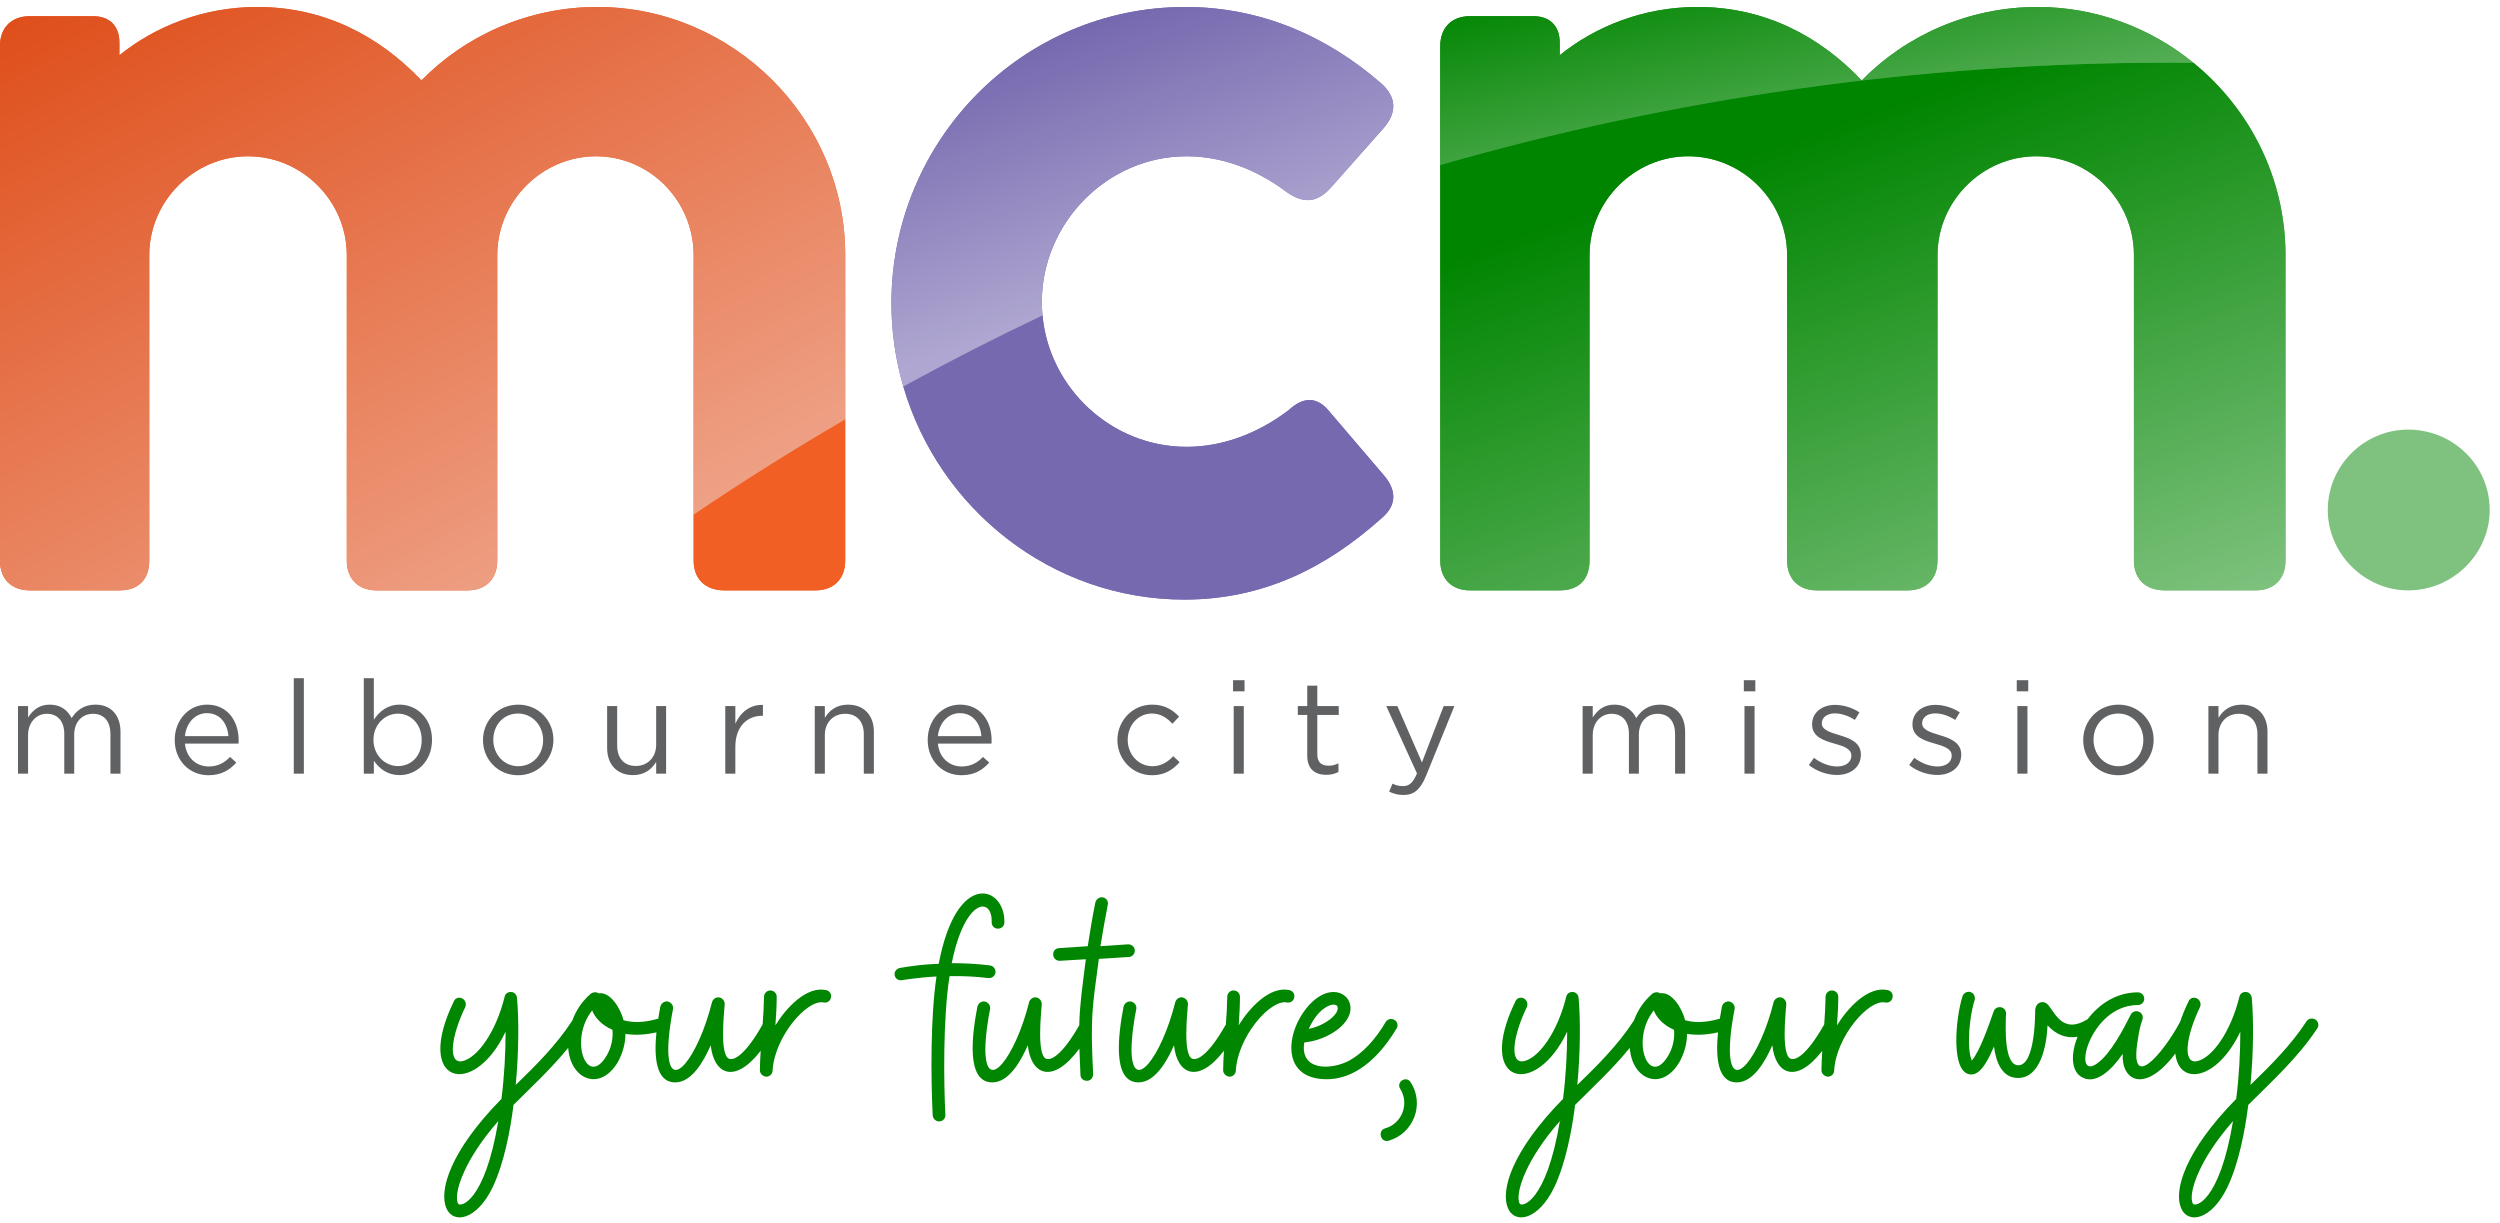 <?xml version="1.0" encoding="UTF-8"?>
<svg xmlns="http://www.w3.org/2000/svg" xmlns:xlink="http://www.w3.org/1999/xlink" width="188px" height="92px" viewBox="0 0 188 92" version="1.1">
  <!-- Generator: Sketch 52.6 (67491) - http://www.bohemiancoding.com/sketch -->
  <title>MCM Logo Text Colour</title>
  <desc>Created with Sketch.</desc>
  <defs>
    <linearGradient x1="100%" y1="100%" x2="1.167%" y2="1.167%" id="linearGradient-1">
      <stop stop-color="#7FC27F" offset="0%"></stop>
      <stop stop-color="#008500" offset="100%"></stop>
    </linearGradient>
    <linearGradient x1="100%" y1="100%" x2="50%" y2="9.709%" id="linearGradient-2">
      <stop stop-color="#7FC27F" offset="0%"></stop>
      <stop stop-color="#008500" offset="100%"></stop>
    </linearGradient>
    <linearGradient x1="100%" y1="100%" x2="0%" y2="0%" id="linearGradient-3">
      <stop stop-color="#7FC27F" offset="0%"></stop>
      <stop stop-color="#008500" offset="100%"></stop>
    </linearGradient>
    <linearGradient x1="32.12%" y1="8.266%" x2="59.105%" y2="70.07%" id="linearGradient-4">
      <stop stop-color="#7769AF" offset="0%"></stop>
      <stop stop-color="#AFA7D1" offset="100%"></stop>
    </linearGradient>
    <linearGradient x1="100%" y1="100%" x2="0%" y2="-33.318%" id="linearGradient-5">
      <stop stop-color="#F1B099" offset="0%"></stop>
      <stop stop-color="#DB3A00" offset="100%"></stop>
    </linearGradient>
  </defs>
  <g id="MCM-Logo-Text-Colour" stroke="none" stroke-width="1" fill="none" fill-rule="evenodd">
    <g id="MCMLogo" transform="translate(-1, 0)">
      <path d="M43.728,78.798 C42.467,80.35 40.985,81.719 39.615,83.089 C39.376,85.022 38.9,87.477 38.066,89.242 C35.682,94.273 30.865,90.624 38.71,82.636 C38.924,80.944 39.02,79.179 39.02,77.581 C36.635,82.636 32.08,81.564 35.133,75.292 C35.228,75.054 35.515,74.959 35.751,75.077 C35.992,75.198 36.086,75.484 35.992,75.721 C34.917,77.94 34.656,80.037 35.777,79.798 C36.921,79.537 38.304,77.581 38.948,74.959 C38.994,74.719 39.21,74.577 39.449,74.601 C39.662,74.601 39.854,74.792 39.878,75.03 C40.021,76.604 40.021,79.035 39.783,81.586 C41.309,80.109 42.858,78.56 44.003,76.795 C44.014,76.778 44.026,76.763 44.039,76.748 C44.321,75.952 44.809,75.258 45.433,74.719 C45.6,74.6 45.839,74.578 46.006,74.697 C46.912,74.552 47.675,75.865 47.89,76.722 C48.487,76.891 49.321,76.938 50.417,76.626 C50.443,76.619 50.47,76.615 50.496,76.612 C50.547,76.285 50.603,75.975 50.656,75.698 C50.728,75.435 50.967,75.268 51.228,75.315 C51.491,75.387 51.657,75.626 51.61,75.888 C51.468,76.58 51.252,77.891 51.252,78.987 C51.301,82.327 53.517,79.49 54.542,75.364 C54.614,75.126 54.853,74.959 55.092,75.006 C55.33,75.053 55.497,75.268 55.497,75.507 C55.449,76.221 55.115,79.274 55.807,79.608 C56.211,79.799 57.094,79.251 58.31,77.104 C58.321,77.081 58.335,77.059 58.349,77.039 C58.401,76.34 58.445,75.646 58.454,74.958 C58.454,74.695 58.667,74.481 58.93,74.481 C59.192,74.481 59.408,74.695 59.408,74.958 C59.408,75.675 59.359,76.412 59.311,77.104 C60.098,75.816 61.648,74.124 63.127,74.457 C63.389,74.506 63.556,74.767 63.484,75.029 C63.436,75.293 63.174,75.435 62.936,75.387 C61.695,75.124 59.24,77.964 59.097,80.514 C59.097,80.752 58.882,80.968 58.621,80.968 C58.358,80.943 58.143,80.728 58.143,80.49 C58.149,79.999 58.172,79.508 58.203,79.018 C56.24,81.565 54.674,80.773 54.447,78.605 C53.947,79.751 53.041,81.396 51.777,81.396 C50.31,81.396 50.179,79.461 50.363,77.632 C49.521,77.829 48.739,77.856 48.033,77.749 C48.033,78.487 47.818,79.227 47.46,79.871 C46.133,82.116 43.894,81.195 43.728,78.798 Z M82.17,78.857 C80.15,81.596 78.524,80.818 78.291,78.605 C77.791,79.751 76.886,81.396 75.621,81.396 C73.595,81.396 74.118,77.701 74.5,75.698 C74.572,75.435 74.811,75.268 75.072,75.315 C75.335,75.387 75.501,75.626 75.454,75.888 C75.312,76.58 75.098,77.891 75.098,78.987 C75.145,82.327 77.361,79.49 78.388,75.364 C78.458,75.126 78.696,74.959 78.936,75.006 C79.175,75.053 79.341,75.268 79.341,75.507 C79.292,76.221 78.959,79.274 79.651,79.608 C80.056,79.799 80.938,79.251 82.154,77.104 C82.156,77.101 82.158,77.097 82.16,77.093 C82.196,75.574 82.363,74.444 82.655,72.134 L80.677,72.254 C80.415,72.254 80.2,72.039 80.2,71.776 C80.176,71.513 80.391,71.3 80.652,71.3 L82.799,71.155 C82.966,70.036 83.155,68.937 83.371,67.865 C83.441,67.603 83.681,67.436 83.942,67.483 C84.205,67.531 84.373,67.794 84.301,68.055 C84.109,69.057 83.919,70.106 83.752,71.155 L85.837,71.013 C86.124,71.013 86.339,71.227 86.339,71.489 C86.339,71.753 86.124,71.967 85.862,71.967 L83.633,72.109 C83.132,75.853 82.989,76.484 83.204,80.776 C83.204,81.039 83.013,81.276 82.751,81.276 L82.727,81.276 C82.465,81.276 82.25,81.087 82.25,80.823 C82.212,80.067 82.186,79.424 82.17,78.857 Z M93.04,79.019 C91.077,81.564 89.511,80.773 89.284,78.605 C88.784,79.751 87.877,81.396 86.614,81.396 C84.588,81.396 85.112,77.701 85.493,75.698 C85.564,75.435 85.802,75.268 86.064,75.315 C86.329,75.387 86.495,75.626 86.447,75.888 C86.305,76.58 86.09,77.891 86.09,78.987 C86.138,82.327 88.353,79.49 89.38,75.364 C89.451,75.126 89.689,74.959 89.927,75.006 C90.166,75.053 90.334,75.268 90.334,75.507 C90.285,76.221 89.953,79.274 90.642,79.608 C91.049,79.799 91.93,79.251 93.147,77.104 C93.158,77.081 93.171,77.06 93.186,77.04 C93.237,76.341 93.281,75.646 93.29,74.958 C93.29,74.695 93.504,74.481 93.766,74.481 C94.029,74.481 94.245,74.695 94.245,74.958 C94.245,75.675 94.197,76.412 94.148,77.104 C94.935,75.816 96.485,74.124 97.964,74.457 C98.226,74.506 98.392,74.767 98.322,75.029 C98.273,75.293 98.011,75.435 97.772,75.387 C96.534,75.124 94.077,77.964 93.933,80.514 C93.933,80.752 93.719,80.968 93.457,80.968 C93.195,80.943 92.98,80.728 92.98,80.49 C92.986,80 93.009,79.509 93.04,79.019 Z M123.56,78.799 C122.298,80.35 120.818,81.719 119.448,83.089 C119.208,85.022 118.732,87.477 117.897,89.242 C115.513,94.273 110.697,90.624 118.54,82.636 C118.755,80.944 118.851,79.179 118.851,77.581 C116.466,82.636 111.912,81.564 114.963,75.292 C115.059,75.054 115.347,74.959 115.583,75.077 C115.823,75.198 115.917,75.484 115.823,75.721 C114.749,77.94 114.488,80.037 115.609,79.798 C116.752,79.537 118.135,77.581 118.78,74.959 C118.826,74.719 119.041,74.577 119.28,74.601 C119.494,74.601 119.686,74.792 119.709,75.03 C119.853,76.604 119.853,79.035 119.614,81.586 C121.141,80.109 122.689,78.56 123.834,76.795 C123.845,76.778 123.858,76.762 123.871,76.747 C124.153,75.952 124.641,75.258 125.265,74.719 C125.432,74.6 125.67,74.578 125.837,74.697 C126.743,74.552 127.506,75.865 127.721,76.722 C128.317,76.891 129.151,76.938 130.249,76.626 C130.275,76.619 130.302,76.615 130.328,76.612 C130.379,76.285 130.435,75.975 130.488,75.698 C130.559,75.435 130.798,75.268 131.059,75.315 C131.323,75.387 131.489,75.626 131.442,75.888 C131.299,76.58 131.084,77.891 131.084,78.987 C131.131,82.327 133.348,79.49 134.375,75.364 C134.446,75.126 134.684,74.959 134.923,75.006 C135.162,75.053 135.329,75.268 135.329,75.507 C135.281,76.221 134.947,79.274 135.638,79.608 C136.043,79.799 136.925,79.251 138.141,77.104 C138.152,77.081 138.166,77.059 138.18,77.039 C138.232,76.34 138.275,75.646 138.284,74.958 C138.284,74.695 138.499,74.481 138.761,74.481 C139.023,74.481 139.238,74.695 139.238,74.958 C139.238,75.675 139.19,76.412 139.143,77.104 C139.93,75.816 141.48,74.124 142.958,74.457 C143.221,74.506 143.387,74.767 143.315,75.029 C143.268,75.293 143.005,75.435 142.766,75.387 C141.528,75.124 139.071,77.964 138.928,80.514 C138.928,80.752 138.713,80.968 138.451,80.968 C138.189,80.943 137.974,80.728 137.974,80.49 C137.98,79.999 138.003,79.509 138.034,79.018 C136.072,81.565 134.505,80.773 134.279,78.605 C133.778,79.751 132.873,81.396 131.609,81.396 C130.141,81.396 130.01,79.461 130.195,77.632 C129.352,77.829 128.57,77.856 127.865,77.749 C127.865,78.487 127.649,79.227 127.292,79.871 C125.964,82.115 123.725,81.195 123.56,78.799 Z M157.99,76.646 C158.84,75.519 160.144,74.625 161.77,74.625 C162.033,74.625 162.248,74.84 162.248,75.102 C162.248,75.363 162.033,75.578 161.77,75.578 C158.076,75.578 156.74,81.469 158.743,79.941 C159.721,79.226 160.674,77.415 161.222,76.318 C161.341,76.08 161.603,75.984 161.842,76.08 C162.081,76.175 162.201,76.437 162.104,76.699 C161.938,77.129 161.842,77.653 161.77,78.153 C161.054,82.303 163.678,79.202 164.918,76.89 C164.925,76.878 164.932,76.867 164.94,76.856 C165.098,76.377 165.311,75.856 165.585,75.292 C165.681,75.054 165.968,74.959 166.205,75.077 C166.445,75.198 166.539,75.484 166.445,75.721 C165.371,77.94 165.11,80.037 166.231,79.798 C167.374,79.537 168.757,77.581 169.402,74.959 C169.448,74.719 169.663,74.577 169.903,74.601 C170.116,74.601 170.307,74.792 170.331,75.03 C170.474,76.604 170.474,79.035 170.236,81.586 C171.762,80.109 173.312,78.56 174.456,76.795 C174.599,76.58 174.909,76.533 175.124,76.675 C175.338,76.819 175.409,77.106 175.267,77.32 C173.835,79.514 171.859,81.301 170.07,83.089 C169.83,85.022 169.353,87.477 168.519,89.242 C166.134,94.273 161.319,90.624 169.163,82.636 C169.377,80.944 169.472,79.179 169.472,77.581 C167.734,81.266 164.842,81.695 164.586,79.226 C162.292,82.267 160.523,81.293 160.626,79.251 C159.863,80.372 158.576,81.707 157.456,80.943 C156.748,80.451 156.724,79.214 157.236,77.964 C156.371,78.115 155.605,77.799 154.976,77.104 C154.904,78.702 154.427,80.991 152.829,81.062 C151.59,81.11 151.113,79.941 150.946,78.702 C150.612,79.466 150.015,80.848 149.205,80.801 C147.655,80.728 148.061,76.509 148.586,74.91 C148.656,74.673 148.943,74.529 149.181,74.6 C149.444,74.695 149.563,74.958 149.491,75.221 C149.11,76.365 148.871,78.798 149.277,79.752 C149.873,79.107 150.636,76.89 150.922,76.056 C150.993,75.841 151.232,75.698 151.47,75.745 C151.709,75.794 151.876,76.009 151.852,76.246 C151.804,77.343 151.709,80.156 152.806,80.108 C154.093,80.06 154.046,75.983 154.046,75.961 C154.069,75.65 154.213,75.458 154.427,75.388 C154.569,75.34 154.809,75.316 155.047,75.602 C155.572,76.246 156.168,77.748 157.932,76.676 C157.951,76.665 157.97,76.655 157.99,76.646 Z M168.924,84.306 C167.566,85.856 166.826,87.12 166.42,87.979 C165.73,89.432 165.753,90.243 165.897,90.505 C166.039,90.815 167.899,90.457 168.924,84.306 Z M126.886,77.439 C126.099,77.106 125.576,76.532 125.361,75.984 C123.573,78.249 125.003,81.874 126.458,79.37 C126.767,78.844 126.958,78.154 126.886,77.439 Z M118.303,84.306 C116.943,85.856 116.204,87.12 115.798,87.979 C115.108,89.432 115.132,90.243 115.274,90.505 C115.417,90.815 117.277,90.457 118.303,84.306 Z M105.16,84.855 C106.425,84.498 106.996,83.019 106.306,81.898 C105.948,81.373 106.757,80.847 107.091,81.397 C108.141,83.043 107.306,85.237 105.422,85.784 C104.826,85.951 104.564,85.022 105.16,84.855 Z M99.633,75.388 C100.991,74.076 102.303,74.601 102.518,75.507 C102.875,76.938 100.776,78.248 99.083,78.392 C98.727,80.563 101.135,80.491 102.518,79.728 C103.471,79.179 104.401,78.226 105.211,76.843 C105.355,76.628 105.641,76.557 105.855,76.699 C106.094,76.819 106.166,77.129 106.023,77.343 C104.258,80.277 102.327,81.159 100.776,81.159 C97.107,81.159 97.725,77.247 99.633,75.388 Z M101.588,75.722 C101.492,75.317 100.252,75.531 99.418,77.368 C100.586,77.153 101.732,76.27 101.588,75.722 Z M71.138,83.876 C70.995,80.92 70.97,76.508 71.424,73.432 C70.041,73.504 68.753,73.719 68.753,73.719 C68.515,73.719 68.325,73.576 68.277,73.337 C68.23,73.075 68.419,72.837 68.682,72.789 C69.636,72.622 70.615,72.502 71.591,72.479 C72.95,65.302 76.622,66.66 76.528,69.379 C76.528,69.643 76.288,69.856 76.027,69.832 C75.764,69.832 75.573,69.617 75.573,69.355 C75.646,67.424 73.571,67.471 72.57,72.431 C73.523,72.431 74.476,72.479 75.43,72.597 C75.693,72.622 75.883,72.86 75.86,73.122 C75.835,73.385 75.597,73.576 75.335,73.552 C74.358,73.432 73.379,73.385 72.403,73.408 C71.902,76.699 71.973,81.42 72.091,83.829 C72.116,84.091 71.902,84.329 71.639,84.329 L71.616,84.329 C71.376,84.329 71.162,84.138 71.138,83.876 Z M47.055,77.439 C46.268,77.106 45.743,76.532 45.53,75.984 C43.741,78.249 45.171,81.874 46.626,79.37 C46.935,78.844 47.127,78.154 47.055,77.439 Z M38.471,84.306 C37.112,85.856 36.372,87.12 35.967,87.979 C35.276,89.432 35.3,90.243 35.443,90.505 C35.586,90.815 37.446,90.457 38.471,84.306 Z" id="your-future,-your-way" fill="#008600" fill-rule="nonzero"></path>
      <path d="M167.829,58.18 L167.072,58.18 L167.072,53.096 L167.829,53.096 L167.829,53.982 C168.163,53.431 168.694,52.99 169.568,52.99 C170.798,52.99 171.515,53.816 171.515,55.025 L171.515,58.18 L170.758,58.18 L170.758,55.211 C170.758,54.268 170.246,53.677 169.353,53.677 C168.478,53.677 167.829,54.318 167.829,55.271 L167.829,58.18 Z M160.29,58.298 C158.767,58.298 157.656,57.098 157.656,55.653 C157.656,54.208 158.776,52.989 160.31,52.989 C161.835,52.989 162.954,54.188 162.954,55.634 C162.954,57.08 161.823,58.298 160.29,58.298 Z M160.29,53.658 C159.19,53.658 158.433,54.533 158.433,55.634 C158.433,56.734 159.238,57.62 160.31,57.62 C161.411,57.62 162.179,56.745 162.179,55.653 C162.179,54.542 161.362,53.658 160.29,53.658 Z M152.707,58.18 L152.707,53.096 L153.464,53.096 L153.464,58.18 L152.707,58.18 Z M152.66,51.986 L152.66,51.151 L153.525,51.151 L153.525,51.986 L152.66,51.986 Z M146.676,58.278 C145.947,58.278 145.141,57.993 144.571,57.531 L144.954,56.991 C145.505,57.403 146.114,57.638 146.715,57.638 C147.323,57.638 147.768,57.325 147.768,56.833 L147.768,56.813 C147.768,56.301 147.167,56.106 146.499,55.919 C145.702,55.693 144.817,55.418 144.817,54.483 L144.817,54.463 C144.817,53.588 145.545,53.007 146.547,53.007 C147.167,53.007 147.856,53.224 148.376,53.569 L148.032,54.138 C147.559,53.834 147.019,53.647 146.528,53.647 C145.929,53.647 145.545,53.962 145.545,54.384 L145.545,54.405 C145.545,54.886 146.173,55.073 146.853,55.279 C147.639,55.515 148.484,55.821 148.484,56.734 L148.484,56.754 C148.484,57.716 147.688,58.278 146.676,58.278 Z M139.13,58.278 C138.401,58.278 137.596,57.993 137.026,57.531 L137.41,56.991 C137.959,57.403 138.568,57.638 139.168,57.638 C139.777,57.638 140.221,57.325 140.221,56.833 L140.221,56.813 C140.221,56.301 139.622,56.106 138.953,55.919 C138.157,55.693 137.27,55.418 137.27,54.483 L137.27,54.463 C137.27,53.588 137.999,53.007 139.002,53.007 C139.622,53.007 140.309,53.224 140.831,53.569 L140.487,54.138 C140.014,53.834 139.473,53.647 138.982,53.647 C138.382,53.647 137.999,53.962 137.999,54.384 L137.999,54.405 C137.999,54.886 138.628,55.073 139.307,55.279 C140.093,55.515 140.938,55.821 140.938,56.734 L140.938,56.754 C140.938,57.716 140.142,58.278 139.13,58.278 Z M132.185,58.18 L132.185,53.096 L132.943,53.096 L132.943,58.18 L132.185,58.18 Z M132.136,51.986 L132.136,51.151 L133.001,51.151 L133.001,51.986 L132.136,51.986 Z M125.835,52.988 C127.004,52.988 127.722,53.775 127.722,55.034 L127.722,58.179 L126.966,58.179 L126.966,55.212 C126.966,54.227 126.474,53.677 125.648,53.677 C124.882,53.677 124.243,54.247 124.243,55.25 L124.243,58.179 L123.495,58.179 L123.495,55.19 C123.495,54.237 122.993,53.677 122.189,53.677 C121.381,53.677 120.773,54.345 120.773,55.28 L120.773,58.179 L120.014,58.179 L120.014,53.096 L120.773,53.096 L120.773,53.953 C121.107,53.45 121.557,52.988 122.413,52.988 C123.24,52.988 123.771,53.431 124.045,54.002 C124.408,53.441 124.949,52.988 125.835,52.988 Z M108.236,58.348 C107.802,59.4 107.312,59.783 106.545,59.783 C106.123,59.783 105.807,59.694 105.463,59.528 L105.718,58.928 C105.965,59.056 106.191,59.115 106.514,59.115 C106.967,59.115 107.253,58.878 107.557,58.161 L105.248,53.098 L106.082,53.098 L107.93,57.334 L109.564,53.098 L110.37,53.098 L108.236,58.348 Z M100.061,56.734 C100.061,57.354 100.406,57.581 100.916,57.581 C101.173,57.581 101.388,57.53 101.653,57.402 L101.653,58.052 C101.388,58.19 101.103,58.268 100.74,58.268 C99.923,58.268 99.305,57.865 99.305,56.833 L99.305,53.764 L98.596,53.764 L98.596,53.096 L99.305,53.096 L99.305,51.563 L100.061,51.563 L100.061,53.096 L101.673,53.096 L101.673,53.764 L100.061,53.764 L100.061,56.734 Z M93.775,58.18 L93.775,53.096 L94.532,53.096 L94.532,58.18 L93.775,58.18 Z M93.726,51.986 L93.726,51.151 L94.59,51.151 L94.59,51.986 L93.726,51.986 Z M87.633,58.298 C86.15,58.298 85.028,57.089 85.028,55.653 C85.028,54.209 86.15,52.988 87.633,52.988 C88.597,52.988 89.197,53.392 89.668,53.894 L89.166,54.425 C88.765,54.003 88.312,53.657 87.623,53.657 C86.591,53.657 85.804,54.532 85.804,55.634 C85.804,56.744 86.612,57.619 87.672,57.619 C88.321,57.619 88.823,57.296 89.228,56.863 L89.708,57.315 C89.197,57.885 88.587,58.298 87.633,58.298 Z M73.318,57.639 C74.016,57.639 74.508,57.354 74.92,56.921 L75.393,57.344 C74.881,57.914 74.262,58.297 73.298,58.297 C71.904,58.297 70.762,57.226 70.762,55.643 C70.762,54.169 71.794,52.988 73.2,52.988 C74.705,52.988 75.57,54.188 75.57,55.682 C75.57,55.752 75.57,55.83 75.559,55.92 L71.529,55.92 C71.637,57.019 72.423,57.639 73.318,57.639 Z M74.803,55.358 C74.725,54.434 74.193,53.629 73.18,53.629 C72.295,53.629 71.626,54.365 71.529,55.358 L74.803,55.358 Z M63.028,58.18 L62.271,58.18 L62.271,53.096 L63.028,53.096 L63.028,53.982 C63.363,53.431 63.893,52.99 64.769,52.99 C65.997,52.99 66.716,53.816 66.716,55.025 L66.716,58.18 L65.958,58.18 L65.958,55.211 C65.958,54.268 65.446,53.677 64.552,53.677 C63.676,53.677 63.028,54.318 63.028,55.271 L63.028,58.18 Z M56.298,58.18 L55.541,58.18 L55.541,53.096 L56.298,53.096 L56.298,54.424 C56.672,53.579 57.41,52.969 58.372,53.009 L58.372,53.826 L58.314,53.826 C57.202,53.826 56.298,54.622 56.298,56.156 L56.298,58.18 Z M50.344,53.097 L51.091,53.097 L51.091,58.181 L50.344,58.181 L50.344,57.296 C49.999,57.847 49.479,58.288 48.605,58.288 C47.374,58.288 46.656,57.463 46.656,56.253 L46.656,53.097 L47.412,53.097 L47.412,56.067 C47.412,57.011 47.925,57.601 48.82,57.601 C49.685,57.601 50.344,56.961 50.344,56.008 L50.344,53.097 Z M39.954,58.298 C38.431,58.298 37.32,57.098 37.32,55.653 C37.32,54.208 38.44,52.989 39.974,52.989 C41.497,52.989 42.618,54.188 42.618,55.634 C42.618,57.08 41.487,58.298 39.954,58.298 Z M39.954,53.658 C38.854,53.658 38.096,54.533 38.096,55.634 C38.096,56.734 38.902,57.62 39.974,57.62 C41.074,57.62 41.843,56.745 41.843,55.653 C41.843,54.542 41.025,53.658 39.954,53.658 Z M31.061,58.288 C30.115,58.288 29.507,57.776 29.113,57.206 L29.113,58.18 L28.358,58.18 L28.358,51.003 L29.113,51.003 L29.113,54.12 C29.526,53.51 30.126,52.988 31.061,52.988 C32.279,52.988 33.488,53.953 33.488,55.633 C33.488,57.305 32.289,58.288 31.061,58.288 Z M30.923,53.667 C29.98,53.667 29.084,54.454 29.084,55.633 C29.084,56.823 29.98,57.609 30.923,57.609 C31.906,57.609 32.711,56.883 32.711,55.644 C32.711,54.435 31.887,53.667 30.923,53.667 Z M23.092,58.179 L23.092,51.002 L23.85,51.002 L23.85,58.179 L23.092,58.179 Z M16.697,57.639 C17.396,57.639 17.886,57.354 18.299,56.921 L18.771,57.344 C18.258,57.914 17.639,58.297 16.676,58.297 C15.281,58.297 14.139,57.226 14.139,55.643 C14.139,54.169 15.172,52.988 16.578,52.988 C18.082,52.988 18.948,54.188 18.948,55.682 C18.948,55.752 18.948,55.83 18.939,55.92 L14.908,55.92 C15.015,57.019 15.801,57.639 16.697,57.639 Z M18.18,55.358 C18.103,54.434 17.572,53.629 16.558,53.629 C15.674,53.629 15.005,54.365 14.908,55.358 L18.18,55.358 Z M8.173,52.988 C9.343,52.988 10.061,53.775 10.061,55.034 L10.061,58.179 L9.304,58.179 L9.304,55.212 C9.304,54.227 8.812,53.677 7.986,53.677 C7.22,53.677 6.58,54.247 6.58,55.25 L6.58,58.179 L5.833,58.179 L5.833,55.19 C5.833,54.237 5.332,53.677 4.525,53.677 C3.72,53.677 3.11,54.345 3.11,55.28 L3.11,58.179 L2.353,58.179 L2.353,53.096 L3.11,53.096 L3.11,53.953 C3.444,53.45 3.896,52.988 4.752,52.988 C5.577,52.988 6.109,53.431 6.384,54.002 C6.748,53.441 7.288,52.988 8.173,52.988 Z" id="melbourne-city-mission" fill="#606163" fill-rule="nonzero"></path>
      <g id="MCM">
        <path d="M188.226,38.352 C188.226,41.633 185.463,44.398 182.094,44.398 C178.812,44.398 176.049,41.633 176.049,38.352 C176.049,34.983 178.812,32.306 182.094,32.306 C185.463,32.306 188.226,34.983 188.226,38.352" id="Fill-36" fill="#7FC27F"></path>
        <g id="M" transform="translate(109, 0)">
          <path d="M0.308,12.413 L0.308,12.412 L0.308,3.461 C0.308,2.078 1.17,1.216 2.552,1.216 L7.302,1.216 C8.511,1.216 9.29,1.906 9.29,3.202 L9.29,4.153 C11.966,1.992 15.593,0.524 19.651,0.524 C24.663,0.524 28.808,2.682 32.002,6.051 C35.284,2.682 40.035,0.524 45.216,0.524 C49.633,0.524 53.725,2.099 56.945,4.721 C61.153,8.145 63.871,13.357 63.871,19.18 L63.871,42.153 C63.871,43.534 63.007,44.397 61.626,44.397 L54.802,44.397 C53.334,44.397 52.47,43.534 52.47,42.153 L52.47,19.18 C52.47,15.12 49.188,11.752 45.129,11.752 C41.07,11.752 37.703,15.12 37.703,19.18 L37.703,42.153 C37.703,43.534 36.84,44.397 35.457,44.397 L28.634,44.397 C27.254,44.397 26.39,43.534 26.39,42.153 L26.39,19.18 C26.39,15.12 23.022,11.752 18.961,11.752 C14.903,11.752 11.534,15.12 11.534,19.18 L11.534,42.153 C11.534,43.534 10.756,44.397 9.29,44.397 L2.552,44.397 C1.17,44.397 0.308,43.534 0.308,42.153 L0.308,12.413 Z M56.945,4.721 C56.37,4.716 55.795,4.709 55.22,4.709 L56.945,4.721 Z" id="Combined-Shape" fill="url(#linearGradient-1)" fill-rule="nonzero"></path>
          <path d="M0.308,42.153 C0.308,43.534 1.17,44.397 2.552,44.397 L9.29,44.397 C10.756,44.397 11.534,43.534 11.534,42.153 L11.534,19.18 C11.534,15.12 14.903,11.752 18.961,11.752 C23.022,11.752 26.39,15.12 26.39,19.18 L26.39,42.153 C26.39,43.534 27.254,44.397 28.634,44.397 L35.457,44.397 C36.84,44.397 37.703,43.534 37.703,42.153 L37.703,19.18 C37.703,15.12 41.07,11.752 45.129,11.752 C49.188,11.752 52.47,15.12 52.47,19.18 L52.47,42.153 C52.47,43.534 53.334,44.397 54.802,44.397 L61.626,44.397 C63.007,44.397 63.871,43.534 63.871,42.153 L63.871,19.18 C63.871,13.357 61.153,8.145 56.945,4.721 C56.37,4.716 55.795,4.709 55.22,4.709 C36.168,4.709 17.744,7.398 0.308,12.413 L0.308,42.153 Z" id="Fill-77" fill="url(#linearGradient-2)"></path>
          <path d="M32.002,6.051 C28.808,2.682 24.663,0.524 19.651,0.524 C15.593,0.524 11.966,1.992 9.29,4.153 L9.29,3.202 C9.29,1.906 8.511,1.216 7.302,1.216 L2.552,1.216 C1.17,1.216 0.308,2.078 0.308,3.461 L0.308,12.412 L0.308,12.413 C17.745,7.398 36.168,4.709 55.22,4.709 C55.795,4.709 56.37,4.716 56.945,4.721 C53.725,2.099 49.633,0.524 45.216,0.524 C40.035,0.524 35.284,2.682 32.002,6.051" id="Fill-25" fill="url(#linearGradient-3)"></path>
        </g>
        <g id="C" transform="translate(68, 0)">
          <path d="M0.93,29.066 C0.35,27.079 0.034,24.978 0.034,22.807 C0.034,10.542 9.879,0.524 22.143,0.524 C27.756,0.524 32.766,2.682 36.91,6.309 C38.034,7.347 38.034,8.469 37.082,9.592 L33.025,14.17 C31.987,15.292 30.951,15.292 29.743,14.429 C27.324,12.616 24.733,11.752 22.229,11.752 C16.27,11.752 11.347,16.761 11.347,22.72 C11.347,23.056 11.366,23.388 11.396,23.718 C11.909,29.219 16.607,33.602 22.229,33.602 C24.734,33.602 27.411,32.739 29.915,30.838 C31.038,29.802 32.075,29.802 33.025,31.011 L37.084,35.761 C38.034,36.883 38.034,38.007 36.91,38.956 C32.765,42.671 28.015,45.088 22.056,45.088 C12.107,45.088 3.625,38.302 0.93,29.066 L0.93,29.066 Z" id="Combined-Shape" fill="#7769AF"></path>
          <path d="M22.056,45.088 C28.015,45.088 32.765,42.671 36.91,38.956 C38.034,38.007 38.034,36.883 37.084,35.761 L33.025,31.011 C32.075,29.802 31.038,29.802 29.915,30.838 C27.411,32.739 24.734,33.602 22.229,33.602 C16.607,33.602 11.909,29.219 11.395,23.718 C7.848,25.4 4.359,27.183 0.93,29.065 C3.624,38.302 12.107,45.088 22.056,45.088" id="Fill-31" fill="#7769AF"></path>
          <path d="M0.034,22.807 C0.034,24.978 0.35,27.079 0.93,29.066 C4.358,27.183 7.848,25.4 11.396,23.718 C11.366,23.388 11.347,23.056 11.347,22.72 C11.347,16.761 16.27,11.752 22.229,11.752 C24.733,11.752 27.324,12.616 29.743,14.429 C30.951,15.292 31.987,15.292 33.025,14.17 L37.082,9.592 C38.034,8.469 38.034,7.347 36.91,6.309 C32.766,2.682 27.756,0.524 22.143,0.524 C9.879,0.524 0.034,10.542 0.034,22.807" id="Fill-28" fill="url(#linearGradient-4)"></path>
        </g>
        <g id="M">
          <path d="M61.106,33.595 C58.415,35.235 55.766,36.937 53.161,38.701 L53.161,19.18 C53.161,15.12 49.88,11.752 45.822,11.752 C41.761,11.752 38.394,15.12 38.394,19.18 L38.394,42.153 C38.394,43.534 37.53,44.397 36.148,44.397 L29.325,44.397 C27.944,44.397 27.079,43.534 27.079,42.153 L27.079,19.18 C27.079,15.12 23.71,11.752 19.652,11.752 C15.592,11.752 12.225,15.12 12.225,19.18 L12.225,42.153 C12.225,43.534 11.448,44.397 9.98,44.397 L3.243,44.397 C1.86,44.397 0.997,43.534 0.997,42.153 L0.997,3.461 C0.997,2.078 1.86,1.216 3.243,1.216 L7.994,1.216 C9.202,1.216 9.98,1.906 9.98,3.202 L9.98,4.153 C12.657,1.992 16.284,0.524 20.342,0.524 C25.353,0.524 29.497,2.682 32.693,6.051 C35.976,2.682 40.725,0.524 45.907,0.524 C56.099,0.524 64.562,8.902 64.562,19.18 L64.562,31.536 L64.561,42.152 C64.561,43.533 63.697,44.397 62.316,44.397 L55.493,44.397 C54.025,44.397 53.161,43.533 53.161,42.152 L53.161,38.701 C55.766,36.938 58.415,35.236 61.106,33.595 L61.106,33.595 Z M61.197,33.539 C62.312,32.861 63.433,32.193 64.561,31.535 L64.561,31.536 L61.197,33.539 Z" id="Combined-Shape" fill="#F15F24" fill-rule="nonzero"></path>
          <path d="M53.161,42.152 C53.161,43.533 54.025,44.397 55.493,44.397 L62.316,44.397 C63.697,44.397 64.561,43.533 64.561,42.152 L64.561,31.535 C60.678,33.798 56.873,36.188 53.161,38.701 L53.161,42.152 Z" id="Fill-74" fill="#F15F24"></path>
          <path d="M20.342,0.524 C16.284,0.524 12.657,1.992 9.98,4.153 L9.98,3.202 C9.98,1.906 9.202,1.216 7.994,1.216 L3.243,1.216 C1.86,1.216 0.997,2.078 0.997,3.461 L0.997,42.153 C0.997,43.534 1.86,44.397 3.243,44.397 L9.98,44.397 C11.448,44.397 12.225,43.534 12.225,42.153 L12.225,19.18 C12.225,15.12 15.592,11.752 19.652,11.752 C23.71,11.752 27.079,15.12 27.079,19.18 L27.079,42.153 C27.079,43.534 27.944,44.397 29.325,44.397 L36.148,44.397 C37.53,44.397 38.394,43.534 38.394,42.153 L38.394,19.18 C38.394,15.12 41.761,11.752 45.822,11.752 C49.88,11.752 53.161,15.12 53.161,19.18 L53.161,38.701 C56.874,36.187 60.677,33.798 64.562,31.536 L64.562,19.18 C64.562,8.902 56.099,0.524 45.907,0.524 C40.725,0.524 35.976,2.682 32.693,6.051 C29.497,2.682 25.353,0.524 20.342,0.524 Z" id="Clip-34" fill="url(#linearGradient-5)"></path>
        </g>
      </g>
    </g>
  </g>
</svg>
